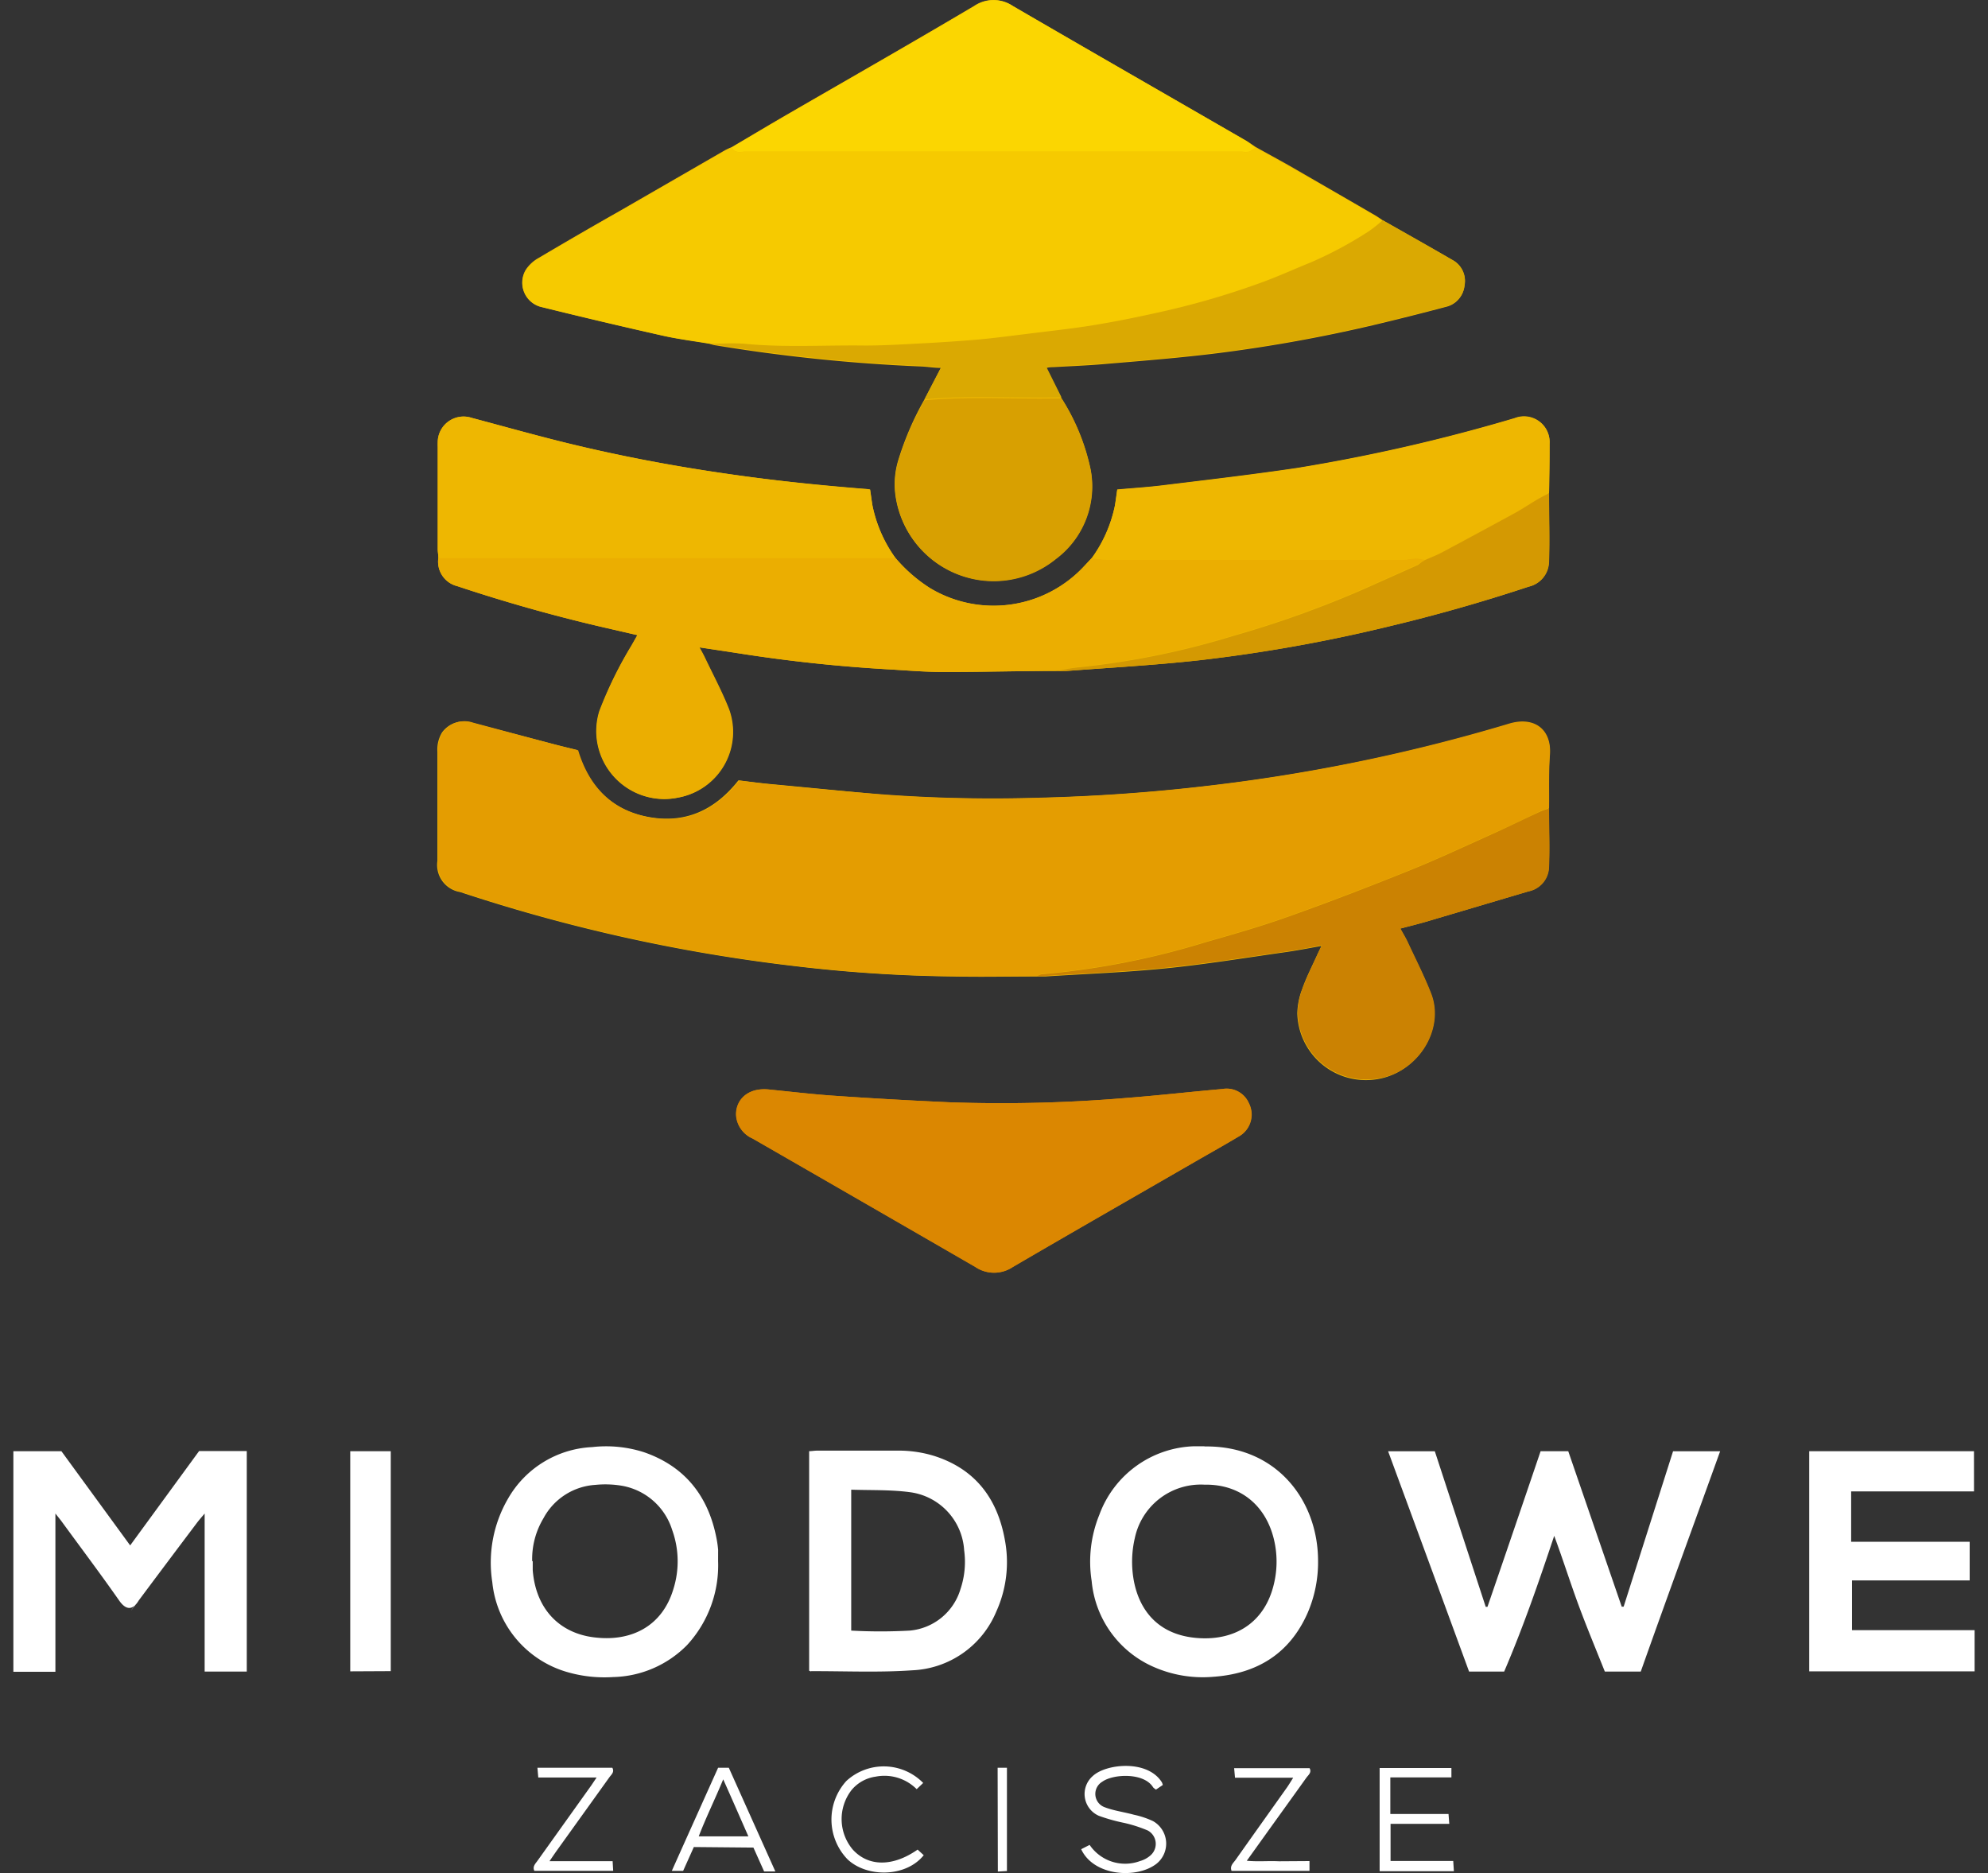 <svg clip-rule="evenodd" fill-rule="evenodd" stroke-linejoin="round" stroke-miterlimit="2" viewBox="0 0 69 65" xmlns="http://www.w3.org/2000/svg"><rect x="0" y="0" width="69" height="65" fill="#333333" stroke="none"/><g fill-rule="nonzero"><path d="M53.755 28.056c0 .68.033 1.356 0 2.031a.886.886 0 01-.717.847l-3.549 1.054c-.29.082-.58.153-.895.238.09.163.178.3.245.45.279.6.587 1.191.824 1.811.494 1.281-.53 2.881-2.082 2.989a2.38 2.38 0 01-2.554-2.302c.006-.291.064-.579.17-.85.137-.394.33-.769.505-1.151.044-.104.1-.208.163-.346-.43.075-.828.156-1.233.212-1.384.197-2.766.423-4.158.564s-2.792.193-4.192.283h-.312c-.969 0-1.938.022-2.903 0a51.123 51.123 0 01-5.588-.372 58.278 58.278 0 01-11.51-2.558.952.952 0 01-.787-1.08v-3.787a1.14 1.14 0 01.16-.669.93.93 0 011.058-.334l2.836.743c.26.07.52.13.806.2.371 1.225 1.144 2.068 2.44 2.317s2.331-.23 3.148-1.266c.371.044.772.1 1.166.134 1.303.122 2.599.252 3.906.37 1.794.126 3.593.161 5.39.105a63.133 63.133 0 005.8-.409 61.008 61.008 0 0010.47-2.146c.88-.267 1.486.19 1.423 1.073-.045.613-.023 1.233-.03 1.85z" fill="#eeb701"/><path d="M26.733 37.814c.586.056 1.373.152 2.164.208 1.352.094 2.703.17 4.055.23 2.054.072 4.111.021 6.16-.152 1.113-.086 2.205-.212 3.308-.308.38-.07.763.132.92.486a.88.88 0 01-.37 1.173c-.491.294-.992.572-1.486.858-2.113 1.218-4.229 2.428-6.334 3.657a1.16 1.16 0 01-1.303 0 4332.34 4332.34 0 00-7.727-4.455.959.959 0 01-.564-.71c-.086-.523.308-1.099 1.177-.987z" fill="#db8701"/><path d="M53.755 17.122c0 .79.033 1.585 0 2.38a.901.901 0 01-.702.858 59.049 59.049 0 01-4.878 1.384 53.385 53.385 0 01-6.58 1.17c-1.53.17-3.07.256-4.607.371h-.372c-1.295 0-2.599.037-3.887.034-.642 0-1.285-.056-1.927-.093a52.651 52.651 0 01-5.116-.546l-1.419-.215c.07.133.127.23.175.33.286.602.601 1.192.846 1.808a2.315 2.315 0 01-1.748 3.075 2.358 2.358 0 01-.492.052 2.365 2.365 0 01-2.354-2.354c0-.237.035-.472.105-.698.302-.788.675-1.546 1.114-2.265l.212-.372-1.303-.3a55.627 55.627 0 01-4.95-1.4.872.872 0 01-.657-.98c0-.104-.022-.208-.022-.312V15.51a1.368 1.368 0 010-.174.895.895 0 011.177-.835c1.014.27 2.027.553 3.045.809 1.878.472 3.78.832 5.695 1.114a71.3 71.3 0 004.871.542c.067 0 .134 0 .216.026.03.19.052.371.085.557a4.73 4.73 0 00.795 1.812c.346.407.751.76 1.203 1.047a4.29 4.29 0 005.357-.769l.26-.278a4.728 4.728 0 00.799-1.812c.03-.182.052-.371.081-.564.546-.049 1.08-.082 1.612-.149 1.552-.19 3.107-.371 4.652-.601a61.005 61.005 0 007.53-1.727.887.887 0 011.21.891c.004.58-.019 1.151-.026 1.723z" fill="#eeb701"/><path d="M50.826 9.908a.83.83 0 01-.643.742 99.46 99.46 0 01-2.543.639c-1.76.413-3.541.734-5.335.962-1.274.16-2.555.263-3.832.37-.639.06-1.281.083-1.923.12-.067 0-.134 0-.234.03.178.37.349.701.52 1.039.482.76.826 1.6 1.013 2.48a3.149 3.149 0 01-1.21 3.104 3.43 3.43 0 01-2.16.765 3.442 3.442 0 01-3.38-2.844c-.08-.439-.055-.89.07-1.318.224-.737.527-1.447.907-2.116l.579-1.114c-.25 0-.464-.041-.676-.049-2.41-.1-4.812-.348-7.192-.742a.648.648 0 01-.163-.056c-.553-.093-1.114-.16-1.653-.282a233.34 233.34 0 01-4.147-.98.868.868 0 01-.583-1.285 1.25 1.25 0 01.45-.42 158.89 158.89 0 012.814-1.63l3.668-2.116c.073-.037.147-.07.223-.1.672-.397 1.34-.798 2.016-1.188 2.135-1.233 4.274-2.454 6.397-3.713a1.194 1.194 0 011.34 0c2.704 1.574 5.418 3.13 8.128 4.693.1.06.193.126.29.193.405.227.813.446 1.218.676l2.933 1.697c.089.052.174.111.26.17.813.46 1.626.918 2.432 1.385.32.17.49.534.416.888z" fill="#eeb701"/><path d="M35.993 33.878c-.966 0-1.935.026-2.904 0a50.209 50.209 0 01-5.588-.371 58.84 58.84 0 01-11.51-2.558.952.952 0 01-.787-1.08v-3.784a1.136 1.136 0 01.163-.669.93.93 0 011.059-.337l2.836.76.806.201c.371 1.222 1.14 2.068 2.436 2.317s2.335-.23 3.152-1.27c.371.045.772.1 1.166.138 1.3.122 2.599.252 3.906.349 1.794.129 3.593.164 5.39.107a62.966 62.966 0 005.797-.412 60.677 60.677 0 0010.459-2.157c.876-.264 1.485.193 1.422 1.077-.045.612-.022 1.236-.03 1.856-.1.027-.198.061-.293.1-.527.25-1.05.51-1.582.743-.999.45-1.99.913-3.004 1.322a107.788 107.788 0 01-4.143 1.578c-.954.341-1.927.62-2.9.898a27.337 27.337 0 01-5.7 1.114.547.547 0 00-.151.078z" fill="#e49d01"/><path d="M24.631 11.931c-.55-.093-1.114-.163-1.648-.286a194.287 194.287 0 01-4.151-.98.864.864 0 01-.583-1.284c.115-.175.27-.319.453-.42a176.66 176.66 0 012.814-1.63l3.668-2.113c.071-.039.144-.074.22-.104.096.22.293.153.46.153h17.25a.903.903 0 00.245 0c.078-.04.15-.09.215-.149.409.227.817.45 1.218.68.98.56 1.957 1.113 2.937 1.693.09.052.17.115.26.17a4.75 4.75 0 01-.464.372c-.644.42-1.322.786-2.027 1.091-.583.234-1.155.498-1.745.71a28.08 28.08 0 01-3.617 1.043c-.724.16-1.452.312-2.187.427s-1.515.204-2.272.297c-.575.07-1.151.148-1.726.2-.684.06-1.367.1-2.05.138-.627.033-1.255.078-1.882.07-1.39 0-2.774.074-4.163-.06-.404-.051-.816-.018-1.225-.018z" fill="#f6ca00"/><path d="M36.628 23.282c-1.296 0-2.6.04-3.888.037-.642 0-1.28-.056-1.923-.093a53.18 53.18 0 01-5.117-.546c-.46-.074-.92-.141-1.418-.215.07.13.126.23.175.33.286.602.601 1.188.846 1.805a2.311 2.311 0 01-1.752 3.074 2.358 2.358 0 01-2.844-2.293c0-.239.036-.476.107-.703a13.56 13.56 0 011.096-2.265l.211-.372-1.303-.3a57.201 57.201 0 01-4.946-1.4.876.876 0 01-.657-.98H31.08c.345.41.751.764 1.203 1.05a4.282 4.282 0 005.354-.772l.26-.278c.183.032.368.053.554.063h10.203c.17 0 .341-.045.516-.052.098.01.195.028.29.056-.086.052-.172.118-.264.163l-1.88.84a35.86 35.86 0 01-4.533 1.625c-1.752.54-3.552.905-5.376 1.092-.263.03-.52.108-.78.134z" fill="#ebae01"/><path d="M26.74 37.814c.587.056 1.374.152 2.168.208 1.35.094 2.7.17 4.051.23 2.055.072 4.111.021 6.16-.152 1.114-.086 2.205-.212 3.308-.308a.841.841 0 01.92.486.87.87 0 01-.37 1.173c-.49.294-.988.572-1.486.858-2.109 1.218-4.225 2.428-6.33 3.657a1.168 1.168 0 01-1.307 0 4332.34 4332.34 0 00-7.727-4.455.966.966 0 01-.564-.71c-.085-.523.308-1.099 1.177-.987z" fill="#db8701"/><path d="M31.08 19.364H15.215c0-.103-.022-.207-.022-.311v-3.717a.899.899 0 011.18-.835c1.014.27 2.024.553 3.042.809a57.14 57.14 0 005.695 1.114c1.619.241 3.245.405 4.871.538l.22.026c.03.193.051.372.081.557a4.72 4.72 0 00.798 1.82z" fill="#eeb701"/><path d="M43.574 5.114a1.01 1.01 0 01-.215.149.903.903 0 01-.245 0h-17.25c-.167 0-.371.067-.46-.152a439.97 439.97 0 012.02-1.188c2.13-1.233 4.27-2.455 6.397-3.713a1.193 1.193 0 011.336 0c2.707 1.574 5.421 3.13 8.128 4.696.1.075.204.156.29.208z" fill="#fbd601"/><path d="M49.46 19.435a1.602 1.602 0 00-.29-.056c-.175 0-.346.052-.516.052H38.45a4.689 4.689 0 01-.554-.063c.392-.54.664-1.158.799-1.812.033-.182.055-.371.085-.56.546-.052 1.08-.082 1.611-.149 1.552-.19 3.108-.371 4.649-.601a60.705 60.705 0 007.53-1.727.892.892 0 011.214.887c0 .572 0 1.144-.019 1.716-.093.048-.185.089-.275.141-.3.178-.594.371-.894.535-.842.46-1.687.917-2.536 1.37-.193.1-.401.178-.602.267z" fill="#eeb701"/><path d="M24.631 11.931c.409 0 .82-.033 1.225 0 1.389.134 2.774.041 4.163.06.627 0 1.255-.037 1.882-.07a63.28 63.28 0 002.05-.138c.575-.052 1.15-.13 1.726-.2.743-.094 1.519-.175 2.272-.298s1.463-.267 2.187-.427a27.937 27.937 0 003.617-1.043c.59-.212 1.162-.475 1.745-.71.705-.305 1.383-.67 2.027-1.09a4.75 4.75 0 00.464-.372c.81.46 1.622.917 2.428 1.385a.826.826 0 01.42.861.845.845 0 01-.643.743c-.846.223-1.693.438-2.543.635-1.76.414-3.541.735-5.335.961-1.274.16-2.555.264-3.836.372-.638.055-1.28.078-1.923.118l-.234.026.52 1.044c-1.586.04-3.171-.078-4.756.07l.579-1.114c-.249 0-.464-.044-.68-.052a59.9 59.9 0 01-7.191-.742.966.966 0 01-.164-.019z" fill="#daa902"/><path d="M35.993 33.878a.546.546 0 01.152-.067 27.337 27.337 0 005.7-1.114c.972-.278 1.945-.556 2.899-.898 1.389-.494 2.77-1.025 4.143-1.578 1.014-.408 2.005-.873 3.004-1.322.531-.241 1.055-.501 1.582-.742a2.46 2.46 0 01.293-.1c0 .675.03 1.355 0 2.03a.879.879 0 01-.713.847l-3.553 1.05c-.286.086-.575.157-.891.238.09.167.175.305.245.45.279.601.583 1.195.824 1.811.494 1.285-.53 2.885-2.083 2.97a2.372 2.372 0 01-2.554-2.298c.005-.29.062-.578.167-.85.141-.393.334-.768.505-1.155.048-.104.1-.207.167-.345-.434.078-.832.16-1.233.215-1.385.197-2.77.42-4.158.561s-2.796.197-4.192.286a2.976 2.976 0 01-.304.011z" fill="#cb8202"/><path d="M53.473 50.36h.958l1.856 5.395h.067l1.715-5.392h1.634c-.924 2.566-1.856 5.106-2.755 7.645h-1.247c-.305-.765-.628-1.537-.917-2.32s-.543-1.59-.84-2.391c-.53 1.589-1.076 3.17-1.737 4.711h-1.218a4837.34 4837.34 0 00-2.81-7.645H49.8l1.767 5.399h.06c.619-1.8 1.233-3.6 1.845-5.402z" fill="#fff"/><path d="M32.087 13.892c1.585-.149 3.17-.03 4.756-.07a7.34 7.34 0 011.013 2.476 3.142 3.142 0 01-1.21 3.107 3.429 3.429 0 01-2.159.766 3.438 3.438 0 01-3.377-2.845 2.833 2.833 0 01.067-1.318 10.26 10.26 0 01.91-2.116z" fill="#d8a001"/><path d="M1.923 52.524v5.492H.464V50.36h1.667l2.387 3.27 2.392-3.274h1.655v7.652H7.103v-5.484c-.13.153-.208.242-.279.338-.66.876-1.32 1.754-1.975 2.633s-.019 0-.022.026c-.234.404-.48.337-.706 0-.635-.906-1.303-1.794-1.957-2.689-.055-.078-.126-.163-.24-.308zm26.161 5.455v-7.62c.097 0 .182-.018.271-.018h2.766c.444-.008.887.055 1.31.186 1.412.453 2.177 1.463 2.44 2.881a4.15 4.15 0 01-.293 2.521 3.31 3.31 0 01-2.918 2.035c-1.162.081-2.336.026-3.502.03-.022.014-.044-.004-.074-.015zm1.46-6.283v4.89a18.53 18.53 0 002.03 0 2.024 2.024 0 001.764-1.444c.145-.433.188-.892.126-1.344a2.167 2.167 0 00-1.838-2.009c-.68-.096-1.37-.07-2.083-.093zm-4.62 2.474a4.085 4.085 0 01-1.073 2.914 3.714 3.714 0 01-2.569 1.114 4.629 4.629 0 01-1.563-.164 3.62 3.62 0 01-2.632-3.126 4.41 4.41 0 01.545-2.9 3.557 3.557 0 012.922-1.79 4.294 4.294 0 011.801.179c1.426.494 2.228 1.53 2.51 2.97.028.137.048.276.06.416zm-6.434 0v.315c.1 1.329.917 2.227 2.228 2.346 1.199.12 2.26-.39 2.65-1.674a3.199 3.199 0 00-.04-2.068 2.23 2.23 0 00-1.723-1.526 3.463 3.463 0 00-.94-.034 2.2 2.2 0 00-1.804 1.162c-.27.45-.405.968-.39 1.493zm23.317-3.974c2.488-.037 3.92 1.857 3.94 3.925a4.43 4.43 0 01-.372 1.875c-.631 1.41-1.767 2.09-3.275 2.194a4.232 4.232 0 01-2.12-.371 3.61 3.61 0 01-2.09-2.952 4.321 4.321 0 01.267-2.302 3.623 3.623 0 013.297-2.376h.35zm0 1.326a2.34 2.34 0 00-2.42 1.856 3.612 3.612 0 00-.079 1.148c.097 1.073.672 2.172 2.198 2.313 1.315.122 2.388-.498 2.71-1.875a3.31 3.31 0 00.045-1.322c-.223-1.314-1.143-2.142-2.45-2.12zm26.707.234H64.25v1.748h4.114v1.34H64.28v1.727h4.255v1.43h-5.74V50.36h5.718z" fill="#fff"/><path d="M49.46 19.435c.2-.09.408-.167.6-.271.847-.453 1.693-.91 2.537-1.37.3-.167.594-.371.894-.535.09-.052.182-.093.275-.14 0 .794.03 1.588 0 2.383a.897.897 0 01-.705.854c-1.604.534-3.23.997-4.875 1.388a54.293 54.293 0 01-6.554 1.17c-1.533.167-3.07.252-4.607.371a3.26 3.26 0 01-.372 0c.26-.04.517-.104.78-.126a27.973 27.973 0 005.376-1.092 35.86 35.86 0 004.534-1.626l1.879-.839a1.68 1.68 0 01.237-.167z" fill="#d49902"/><path d="M12.156 58v-7.64h1.407v7.633zm38.306 6.936h-2.577v-3.582h2.491v.326h-2.12v1.27h2.02l.026.342h-2.038v1.288h2.175zm-12.936-.764l.293-.149a1.489 1.489 0 001.75.56.917.917 0 00.37-.203.528.528 0 00-.104-.858 4.82 4.82 0 00-.824-.264 6.186 6.186 0 01-.872-.245.826.826 0 01-.205-1.385c.457-.423 1.901-.575 2.395.227a.474.474 0 01.03.089l-.238.16a.624.624 0 01-.096-.075c-.316-.527-1.396-.468-1.764-.2a.491.491 0 00.082.887c.323.123.676.167 1.013.26.228.048.45.122.661.22a.896.896 0 01.12 1.484c-.691.531-2.18.427-2.611-.508zm-13.444-.075l-.372.828h-.393c.538-1.203 1.07-2.383 1.607-3.579h.372l1.615 3.598h-.39l-.371-.828zm1.02-2.35c-.289.702-.597 1.318-.85 1.98h1.723c-.286-.65-.56-1.278-.872-1.976zm-6.029 2.84h2.19l.02.335h-2.737c-.075-.156.048-.257.126-.372l1.856-2.599.179-.267h-2.024l-.03-.338h2.6c.085.152-.041.241-.108.338l-1.838 2.562c-.07.1-.134.193-.234.341zm26.377-.003v.341h-2.704c-.066-.167.052-.267.13-.37.598-.847 1.2-1.69 1.801-2.537.063-.093.123-.19.208-.327h-2.02l-.03-.33h2.618c.082.145-.04.234-.111.33-.48.672-.966 1.344-1.448 2.017l-.62.865c.393.037.742 0 1.113.018zm-13.601-.398l.212.194c-.617.772-1.972.78-2.644.144a1.988 1.988 0 01-.04-2.721 1.917 1.917 0 012.665.07l-.226.216a1.58 1.58 0 00-1.422-.435 1.323 1.323 0 00-.84.468 1.642 1.642 0 00.045 2.064c.542.595 1.389.602 2.25 0zm2.777-2.84h.323v3.583l-.315.019z" fill="#fff"/></g></svg>
